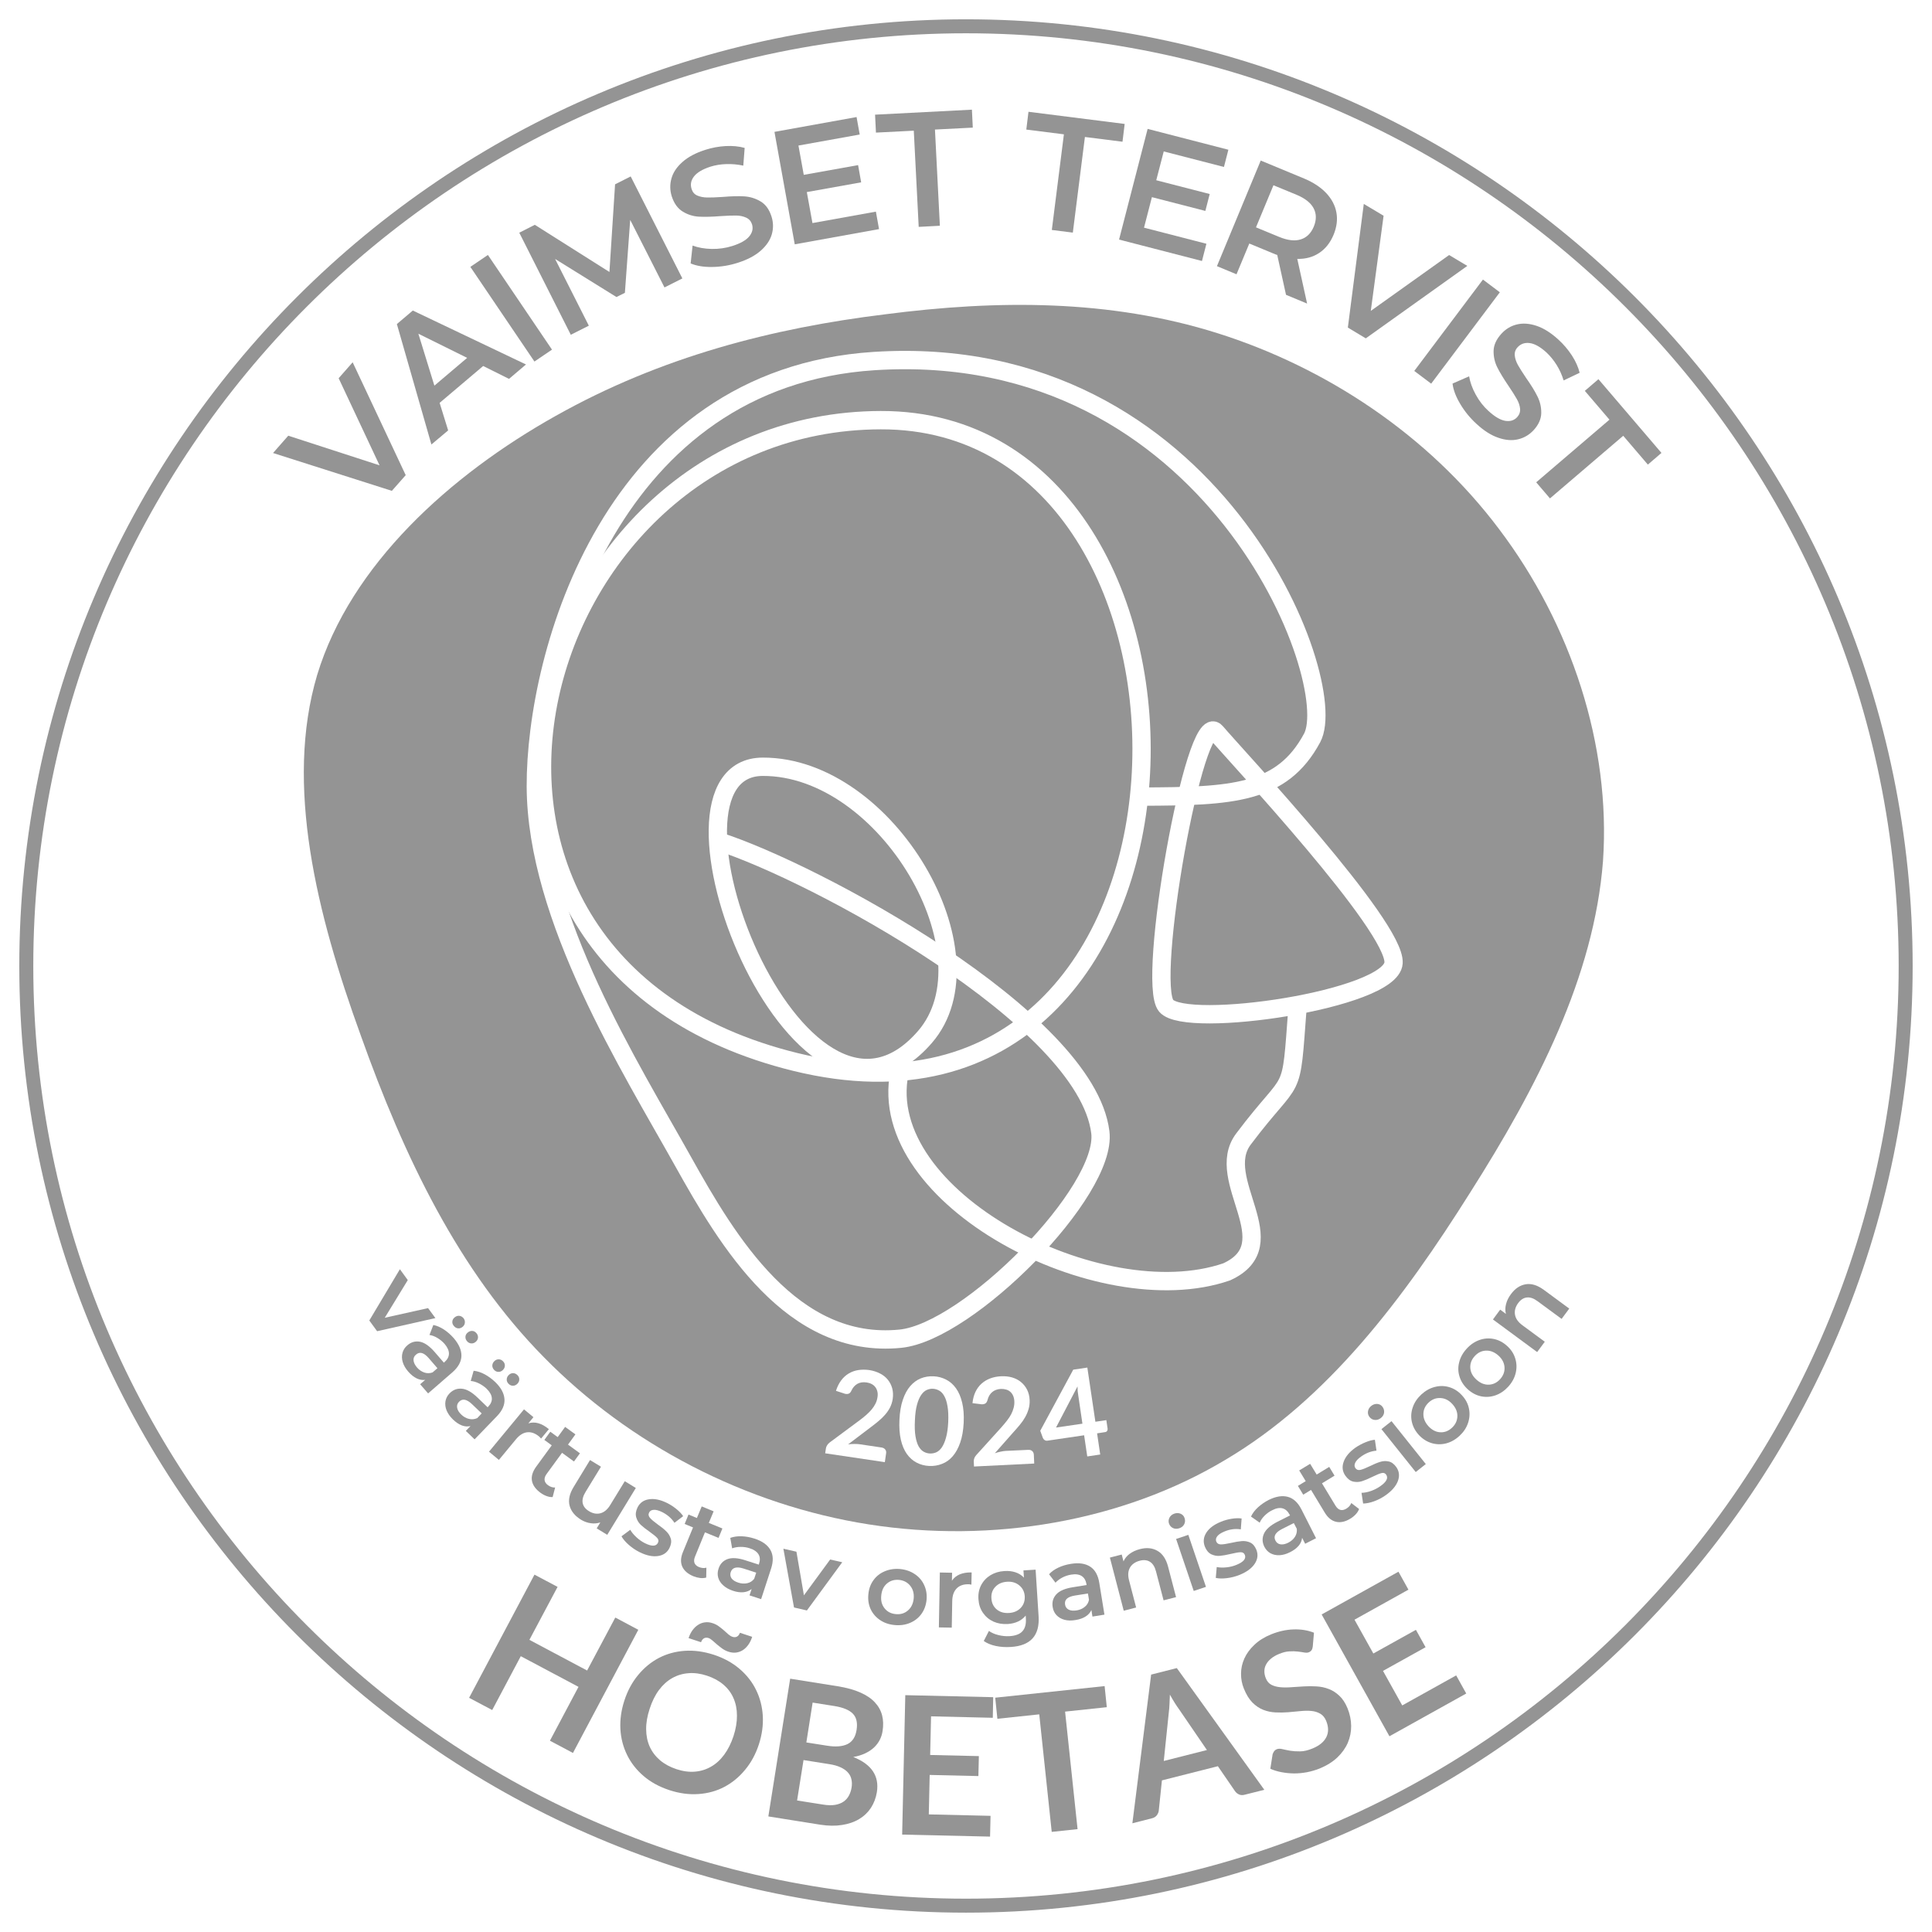 <svg xmlns="http://www.w3.org/2000/svg" xmlns:xlink="http://www.w3.org/1999/xlink" width="500" zoomAndPan="magnify" viewBox="0 0 375 375" height="500" preserveAspectRatio="xMidYMid meet"><defs><g></g><clipPath id="5a62383635"><path d="M 6.145 4.977 L 368.855 4.977 L 368.855 370.523 L 6.145 370.523 Z M 6.145 4.977 " clip-rule="nonzero"></path></clipPath><clipPath id="2fc69a084a"><path d="M 187.5 4.977 C 87.34 4.977 6.145 86.695 6.145 187.5 C 6.145 288.305 87.34 370.023 187.5 370.023 C 287.66 370.023 368.855 288.305 368.855 187.5 C 368.855 86.695 287.66 4.977 187.5 4.977 Z M 187.5 4.977 " clip-rule="nonzero"></path></clipPath><clipPath id="a9eb7b7ca6"><path d="M 3.746 3.746 L 371.246 3.746 L 371.246 371.246 L 3.746 371.246 Z M 3.746 3.746 " clip-rule="nonzero"></path></clipPath><clipPath id="360592951e"><path d="M 58 59 L 312 59 L 312 298 L 58 298 Z M 58 59 " clip-rule="nonzero"></path></clipPath><clipPath id="61cd74e83f"><path d="M 105.555 328.574 L 37.52 95.293 L 278 25.156 L 346.035 258.438 Z M 105.555 328.574 " clip-rule="nonzero"></path></clipPath><clipPath id="f06d6d2ff8"><path d="M 105.555 328.574 L 37.52 95.293 L 278 25.156 L 346.035 258.438 Z M 105.555 328.574 " clip-rule="nonzero"></path></clipPath><clipPath id="24712e69ae"><path d="M 102.227 68.09 L 272 68.09 L 272 259 L 102.227 259 Z M 102.227 68.09 " clip-rule="nonzero"></path></clipPath><clipPath id="63b397390a"><path d="M 175 91 L 272.477 91 L 272.477 248 L 175 248 Z M 175 91 " clip-rule="nonzero"></path></clipPath><clipPath id="0991fc1cca"><path d="M 102.227 98 L 235 98 L 235 258 L 102.227 258 Z M 102.227 98 " clip-rule="nonzero"></path></clipPath><clipPath id="959c8ed751"><path d="M 124 145 L 272.477 145 L 272.477 262.34 L 124 262.34 Z M 124 145 " clip-rule="nonzero"></path></clipPath><clipPath id="e8d2708eb6"><path d="M 102.227 68.09 L 272.477 68.09 L 272.477 262.34 L 102.227 262.34 Z M 102.227 68.09 " clip-rule="nonzero"></path></clipPath></defs><rect x="-37.5" width="450" fill="#ffffff" y="-37.5" height="450" fill-opacity="1"></rect><rect x="-37.5" width="450" fill="#ffffff" y="-37.5" height="450" fill-opacity="1"></rect><g clip-path="url(#5a62383635)"><g clip-path="url(#2fc69a084a)"><path fill="#ffffff" d="M 6.145 4.977 L 368.855 4.977 L 368.855 370.523 L 6.145 370.523 Z M 6.145 4.977 " fill-opacity="1" fill-rule="nonzero"></path></g></g><g clip-path="url(#a9eb7b7ca6)"><path fill="#949494" d="M 187.496 371.246 C 86.207 371.246 3.746 288.785 3.746 187.496 C 3.746 86.207 86.207 3.746 187.496 3.746 C 288.785 3.746 371.246 86.207 371.246 187.496 C 371.246 288.785 288.785 371.246 187.496 371.246 Z M 187.496 6.461 C 87.656 6.461 6.461 87.656 6.461 187.496 C 6.461 287.336 87.656 368.531 187.496 368.531 C 287.336 368.531 368.531 287.336 368.531 187.496 C 368.531 87.656 287.336 6.461 187.496 6.461 Z M 187.496 6.461 " fill-opacity="1" fill-rule="nonzero"></path></g><g clip-path="url(#360592951e)"><g clip-path="url(#61cd74e83f)"><g clip-path="url(#f06d6d2ff8)"><path fill="#949494" d="M 61.566 130.992 C 68.055 109.637 87.34 92.215 107.887 80.707 C 128.289 69.238 149.961 63.688 171.707 61.02 C 193.555 58.176 215.438 58.074 236.367 64.688 C 257.293 71.301 277.188 84.348 290.969 102.699 C 304.93 121.152 312.695 144.629 311.141 167.145 C 309.406 189.562 298.352 211.023 285.328 231.52 C 272.449 251.98 257.785 271.578 237.785 283.387 C 217.828 295.336 192.574 299.637 168.648 295.887 C 144.727 292.141 122.133 280.344 105.551 263.418 C 89.012 246.641 78.445 224.59 70.031 200.996 C 61.477 177.445 55.215 152.301 61.566 130.992 Z M 61.566 130.992 " fill-opacity="1" fill-rule="nonzero"></path></g></g></g><g clip-path="url(#24712e69ae)"><path stroke-linecap="butt" transform="matrix(0.355, 0, 0, 0.356, 102.225, 68.105)" fill="none" stroke-linejoin="miter" d="M 193.511 37.775 C 394.358 37.161 387.027 446.451 147.044 387.73 C -80.147 332.123 -1.94 38.389 193.511 37.775 Z M 193.511 37.775 " stroke="#ffffff" stroke-width="10" stroke-opacity="1" stroke-miterlimit="10"></path></g><g clip-path="url(#63b397390a)"><path stroke-linecap="butt" transform="matrix(0.355, 0, 0, 0.356, 102.225, 68.105)" fill="none" stroke-linejoin="miter" d="M 376.806 207.809 C 388.258 221.259 475.224 313.73 473.982 333.701 C 472.74 353.684 360.684 370.017 349.649 357.071 C 338.648 344.137 365.355 194.337 376.806 207.809 Z M 376.806 207.809 " stroke="#ffffff" stroke-width="10" stroke-opacity="1" stroke-miterlimit="10"></path></g><g clip-path="url(#0991fc1cca)"><path stroke-linecap="butt" transform="matrix(0.355, 0, 0, 0.356, 102.225, 68.105)" fill="none" stroke-linejoin="miter" d="M 217.689 374.16 C 148.505 453.455 61.133 226.959 129.086 226.75 C 197.049 226.531 256.848 329.262 217.689 374.16 Z M 217.689 374.16 " stroke="#ffffff" stroke-width="10" stroke-opacity="1" stroke-miterlimit="10"></path></g><g clip-path="url(#959c8ed751)"><path stroke-linecap="butt" transform="matrix(0.355, 0, 0, 0.356, 102.225, 68.105)" fill="none" stroke-linejoin="miter" d="M 421.526 357.301 C 417.547 409.895 420.372 392.027 391.918 429.724 C 375.136 451.954 416.327 486.921 382.708 502.146 C 313.601 525.867 189.884 461.863 203.83 393.485 " stroke="#ffffff" stroke-width="10" stroke-opacity="1" stroke-miterlimit="10"></path></g><g clip-path="url(#e8d2708eb6)"><path stroke-linecap="butt" transform="matrix(0.355, 0, 0, 0.356, 102.225, 68.105)" fill="none" stroke-linejoin="miter" d="M 336.208 243.017 C 385.719 242.864 412.931 241.702 429.461 211.032 C 445.979 180.351 375.575 -6.334 190.005 5.548 C 46.351 14.745 4.786 165.443 5.005 237.416 C 5.214 309.389 57.033 390.997 85.586 442.055 C 109.974 485.649 145.098 544.457 204.292 538.593 C 241.45 534.921 317.701 458.224 313.656 425.997 C 305.897 363.966 157.353 284.101 104.522 267.319 " stroke="#ffffff" stroke-width="10" stroke-opacity="1" stroke-miterlimit="10"></path></g><g fill="#ffffff" fill-opacity="1"><g transform="translate(159.199, 281.944)"><g><path d="M 9.531 -16.016 C 10.312 -15.891 11.008 -15.664 11.625 -15.344 C 12.238 -15.031 12.742 -14.625 13.141 -14.125 C 13.535 -13.633 13.816 -13.078 13.984 -12.453 C 14.148 -11.828 14.18 -11.148 14.078 -10.422 C 13.984 -9.805 13.805 -9.242 13.547 -8.734 C 13.285 -8.234 12.961 -7.766 12.578 -7.328 C 12.203 -6.898 11.773 -6.488 11.297 -6.094 C 10.828 -5.695 10.332 -5.305 9.812 -4.922 L 5.422 -1.594 C 5.816 -1.645 6.195 -1.672 6.562 -1.672 C 6.926 -1.68 7.27 -1.664 7.594 -1.625 L 11.922 -0.984 C 12.234 -0.93 12.469 -0.801 12.625 -0.594 C 12.781 -0.395 12.836 -0.156 12.797 0.125 L 12.547 1.859 L 0.969 0.141 L 1.109 -0.812 C 1.141 -1.008 1.211 -1.203 1.328 -1.391 C 1.441 -1.586 1.602 -1.77 1.812 -1.938 L 7.688 -6.297 C 8.176 -6.66 8.617 -7.02 9.016 -7.375 C 9.41 -7.727 9.75 -8.078 10.031 -8.422 C 10.32 -8.773 10.562 -9.145 10.75 -9.531 C 10.938 -9.914 11.062 -10.332 11.125 -10.781 C 11.188 -11.176 11.176 -11.535 11.094 -11.859 C 11.02 -12.18 10.891 -12.461 10.703 -12.703 C 10.516 -12.953 10.281 -13.148 10 -13.297 C 9.719 -13.453 9.391 -13.555 9.016 -13.609 C 8.316 -13.711 7.719 -13.625 7.219 -13.344 C 6.727 -13.062 6.348 -12.633 6.078 -12.062 C 5.953 -11.77 5.797 -11.57 5.609 -11.469 C 5.422 -11.375 5.191 -11.348 4.922 -11.391 C 4.805 -11.41 4.68 -11.445 4.547 -11.5 L 3.062 -11.984 C 3.312 -12.766 3.645 -13.438 4.062 -14 C 4.477 -14.562 4.969 -15.008 5.531 -15.344 C 6.102 -15.688 6.727 -15.91 7.406 -16.016 C 8.082 -16.117 8.789 -16.117 9.531 -16.016 Z M 9.531 -16.016 "></path></g></g></g><g fill="#ffffff" fill-opacity="1"><g transform="translate(173.567, 284.027)"><g><path d="M 13.484 -7.875 C 13.41 -6.395 13.188 -5.113 12.812 -4.031 C 12.438 -2.945 11.953 -2.062 11.359 -1.375 C 10.766 -0.688 10.07 -0.191 9.281 0.109 C 8.5 0.422 7.664 0.555 6.781 0.516 C 5.906 0.473 5.098 0.258 4.359 -0.125 C 3.617 -0.508 2.984 -1.07 2.453 -1.812 C 1.93 -2.551 1.539 -3.477 1.281 -4.594 C 1.031 -5.707 0.941 -7.004 1.016 -8.484 C 1.086 -9.973 1.305 -11.254 1.672 -12.328 C 2.035 -13.41 2.516 -14.297 3.109 -14.984 C 3.703 -15.672 4.383 -16.172 5.156 -16.484 C 5.938 -16.797 6.766 -16.93 7.641 -16.891 C 8.523 -16.848 9.344 -16.629 10.094 -16.234 C 10.844 -15.848 11.477 -15.285 12 -14.547 C 12.531 -13.805 12.926 -12.879 13.188 -11.766 C 13.457 -10.66 13.555 -9.363 13.484 -7.875 Z M 10.484 -8.016 C 10.535 -9.242 10.488 -10.266 10.344 -11.078 C 10.207 -11.898 10 -12.555 9.719 -13.047 C 9.445 -13.547 9.117 -13.898 8.734 -14.109 C 8.348 -14.328 7.941 -14.445 7.516 -14.469 C 7.109 -14.488 6.707 -14.41 6.312 -14.234 C 5.914 -14.055 5.555 -13.734 5.234 -13.266 C 4.91 -12.805 4.641 -12.176 4.422 -11.375 C 4.203 -10.582 4.066 -9.57 4.016 -8.344 C 3.953 -7.102 3.988 -6.078 4.125 -5.266 C 4.258 -4.453 4.461 -3.797 4.734 -3.297 C 5.016 -2.805 5.344 -2.457 5.719 -2.25 C 6.102 -2.039 6.5 -1.926 6.906 -1.906 C 7.332 -1.883 7.742 -1.957 8.141 -2.125 C 8.547 -2.301 8.91 -2.617 9.234 -3.078 C 9.555 -3.547 9.828 -4.176 10.047 -4.969 C 10.273 -5.758 10.422 -6.773 10.484 -8.016 Z M 10.484 -8.016 "></path></g></g></g><g fill="#ffffff" fill-opacity="1"><g transform="translate(188.07, 284.697)"><g><path d="M 6.234 -17.562 C 7.023 -17.602 7.75 -17.523 8.406 -17.328 C 9.07 -17.129 9.645 -16.828 10.125 -16.422 C 10.613 -16.016 11.004 -15.52 11.297 -14.938 C 11.586 -14.352 11.75 -13.695 11.781 -12.969 C 11.812 -12.344 11.742 -11.754 11.578 -11.203 C 11.422 -10.66 11.203 -10.141 10.922 -9.641 C 10.641 -9.141 10.301 -8.648 9.906 -8.172 C 9.508 -7.691 9.094 -7.211 8.656 -6.734 L 5.031 -2.625 C 5.395 -2.75 5.754 -2.848 6.109 -2.922 C 6.461 -3.004 6.801 -3.055 7.125 -3.078 L 11.5 -3.281 C 11.812 -3.301 12.066 -3.227 12.266 -3.062 C 12.461 -2.895 12.57 -2.664 12.594 -2.375 L 12.672 -0.625 L 0.984 -0.047 L 0.938 -1.016 C 0.926 -1.211 0.957 -1.414 1.031 -1.625 C 1.102 -1.844 1.227 -2.051 1.406 -2.25 L 6.312 -7.672 C 6.719 -8.129 7.082 -8.566 7.406 -8.984 C 7.727 -9.398 7.992 -9.805 8.203 -10.203 C 8.41 -10.609 8.566 -11.016 8.672 -11.422 C 8.785 -11.836 8.832 -12.27 8.812 -12.719 C 8.789 -13.125 8.711 -13.477 8.578 -13.781 C 8.441 -14.094 8.258 -14.348 8.031 -14.547 C 7.801 -14.754 7.531 -14.898 7.219 -14.984 C 6.914 -15.078 6.578 -15.117 6.203 -15.109 C 5.504 -15.066 4.938 -14.859 4.5 -14.484 C 4.07 -14.109 3.781 -13.617 3.625 -13.016 C 3.551 -12.711 3.43 -12.488 3.266 -12.344 C 3.098 -12.207 2.879 -12.133 2.609 -12.125 C 2.492 -12.113 2.363 -12.125 2.219 -12.156 L 0.688 -12.344 C 0.77 -13.164 0.961 -13.895 1.266 -14.531 C 1.566 -15.164 1.961 -15.703 2.453 -16.141 C 2.941 -16.578 3.508 -16.914 4.156 -17.156 C 4.801 -17.395 5.492 -17.531 6.234 -17.562 Z M 6.234 -17.562 "></path></g></g></g><g fill="#ffffff" fill-opacity="1"><g transform="translate(202.568, 283.945)"><g><path d="M 10.047 -7.984 L 12.172 -8.297 L 12.422 -6.625 C 12.441 -6.469 12.406 -6.32 12.312 -6.188 C 12.227 -6.062 12.094 -5.988 11.906 -5.969 L 10.375 -5.734 L 10.984 -1.625 L 8.469 -1.25 L 7.859 -5.359 L 0.75 -4.312 C 0.551 -4.281 0.367 -4.316 0.203 -4.422 C 0.047 -4.523 -0.066 -4.66 -0.141 -4.828 L -0.656 -6.234 L 5.75 -18.094 L 8.484 -18.5 Z M 6.719 -13.125 C 6.676 -13.363 6.641 -13.629 6.609 -13.922 C 6.586 -14.223 6.578 -14.531 6.578 -14.844 L 2.406 -6.859 L 7.531 -7.609 Z M 6.719 -13.125 "></path></g></g></g><g fill="#949494" fill-opacity="1"><g transform="translate(69.779, 102.445)"><g><path d="M -1.328 -32.125 L 8.969 -10.219 L 6.281 -7.172 L -16.781 -14.516 L -13.828 -17.875 L 3.891 -12.125 L -4.047 -29.031 Z M -1.328 -32.125 "></path></g></g></g><g fill="#949494" fill-opacity="1"><g transform="translate(83.861, 86.181)"><g><path d="M 9.922 -15.141 L 1.469 -7.984 L 3.125 -2.641 L -0.125 0.094 L -6.828 -23.281 L -3.734 -25.906 L 18.234 -15.438 L 14.938 -12.641 Z M 6.812 -16.719 L -2.656 -21.406 L 0.453 -11.328 Z M 6.812 -16.719 "></path></g></g></g><g fill="#949494" fill-opacity="1"><g transform="translate(101.265, 71.847)"><g><path d="M -9.969 -20.047 L -6.562 -22.359 L 5.875 -3.984 L 2.469 -1.672 Z M -9.969 -20.047 "></path></g></g></g><g fill="#949494" fill-opacity="1"><g transform="translate(108.119, 66.323)"><g><path d="M 20.859 -10.531 L 14.203 -23.641 L 13.172 -9.484 L 11.531 -8.672 L -0.375 -16.062 L 6.172 -3.109 L 2.672 -1.344 L -7.328 -21.156 L -4.312 -22.688 L 10.172 -13.531 L 11.266 -30.547 L 14.297 -32.078 L 24.328 -12.281 Z M 20.859 -10.531 "></path></g></g></g><g fill="#949494" fill-opacity="1"><g transform="translate(133.711, 53.71)"><g><path d="M 9.484 -2.703 C 7.848 -2.18 6.195 -1.91 4.531 -1.891 C 2.863 -1.867 1.469 -2.098 0.344 -2.578 L 0.719 -6.047 C 1.801 -5.641 3.039 -5.422 4.438 -5.391 C 5.844 -5.367 7.18 -5.562 8.453 -5.969 C 10.023 -6.469 11.113 -7.086 11.719 -7.828 C 12.332 -8.578 12.508 -9.363 12.25 -10.188 C 12.051 -10.789 11.672 -11.219 11.109 -11.469 C 10.555 -11.727 9.91 -11.863 9.172 -11.875 C 8.441 -11.883 7.457 -11.848 6.219 -11.766 C 4.488 -11.629 3.062 -11.594 1.938 -11.656 C 0.82 -11.719 -0.219 -12.047 -1.188 -12.641 C -2.164 -13.234 -2.879 -14.223 -3.328 -15.609 C -3.691 -16.773 -3.707 -17.938 -3.375 -19.094 C -3.051 -20.25 -2.336 -21.312 -1.234 -22.281 C -0.129 -23.258 1.344 -24.039 3.188 -24.625 C 4.477 -25.039 5.797 -25.285 7.141 -25.359 C 8.492 -25.43 9.723 -25.312 10.828 -25 L 10.562 -21.562 C 9.445 -21.801 8.344 -21.898 7.25 -21.859 C 6.164 -21.828 5.145 -21.66 4.188 -21.359 C 2.645 -20.859 1.578 -20.223 0.984 -19.453 C 0.398 -18.691 0.25 -17.879 0.531 -17.016 C 0.719 -16.41 1.086 -15.988 1.641 -15.75 C 2.203 -15.508 2.848 -15.383 3.578 -15.375 C 4.305 -15.363 5.297 -15.398 6.547 -15.484 C 8.223 -15.629 9.629 -15.664 10.766 -15.594 C 11.898 -15.52 12.953 -15.191 13.922 -14.609 C 14.891 -14.035 15.594 -13.066 16.031 -11.703 C 16.406 -10.535 16.426 -9.375 16.094 -8.219 C 15.758 -7.07 15.035 -6.008 13.922 -5.031 C 12.805 -4.062 11.328 -3.285 9.484 -2.703 Z M 9.484 -2.703 "></path></g></g></g><g fill="#949494" fill-opacity="1"><g transform="translate(151.322, 47.954)"><g><path d="M 18.688 -6.875 L 19.297 -3.484 L 2.938 -0.531 L -1 -22.359 L 14.938 -25.234 L 15.547 -21.844 L 3.656 -19.703 L 4.688 -14.016 L 15.234 -15.906 L 15.828 -12.562 L 5.281 -10.672 L 6.375 -4.656 Z M 18.688 -6.875 "></path></g></g></g><g fill="#949494" fill-opacity="1"><g transform="translate(170.85, 44.412)"><g><path d="M 6.516 -19.047 L -0.828 -18.672 L -1 -22.156 L 17.797 -23.125 L 17.969 -19.641 L 10.625 -19.266 L 11.578 -0.594 L 7.469 -0.375 Z M 6.516 -19.047 "></path></g></g></g><g fill="#949494" fill-opacity="1"><g transform="translate(188.937, 43.676)"><g></g></g></g><g fill="#949494" fill-opacity="1"><g transform="translate(196.736, 43.697)"><g><path d="M 9.766 -17.625 L 2.469 -18.547 L 2.891 -22 L 21.562 -19.641 L 21.141 -16.188 L 13.844 -17.109 L 11.5 1.453 L 7.422 0.938 Z M 9.766 -17.625 "></path></g></g></g><g fill="#949494" fill-opacity="1"><g transform="translate(214.318, 45.752)"><g><path d="M 19.844 1.562 L 18.984 4.906 L 2.891 0.75 L 8.438 -20.734 L 24.109 -16.688 L 23.25 -13.344 L 11.562 -16.359 L 10.109 -10.766 L 20.484 -8.094 L 19.641 -4.812 L 9.266 -7.484 L 7.734 -1.562 Z M 19.844 1.562 "></path></g></g></g><g fill="#949494" fill-opacity="1"><g transform="translate(233.458, 50.519)"><g><path d="M 16.156 6.703 L 14.453 -1.031 C 14.273 -1.082 14.016 -1.18 13.672 -1.328 L 9.031 -3.25 L 6.547 2.719 L 2.75 1.141 L 11.25 -19.359 L 19.688 -15.859 C 21.457 -15.117 22.879 -14.18 23.953 -13.047 C 25.023 -11.91 25.688 -10.648 25.938 -9.266 C 26.188 -7.891 26.004 -6.453 25.391 -4.953 C 24.742 -3.398 23.812 -2.223 22.594 -1.422 C 21.383 -0.617 19.969 -0.234 18.344 -0.266 L 20.25 8.406 Z M 21.547 -6.531 C 22.086 -7.844 22.078 -9.031 21.516 -10.094 C 20.953 -11.156 19.844 -12.031 18.188 -12.719 L 13.719 -14.562 L 10.328 -6.391 L 14.797 -4.547 C 16.453 -3.859 17.852 -3.691 19 -4.047 C 20.156 -4.398 21.004 -5.227 21.547 -6.531 Z M 21.547 -6.531 "></path></g></g></g><g fill="#949494" fill-opacity="1"><g transform="translate(253.445, 58.689)"><g><path d="M 31.359 -7.078 L 11.656 6.984 L 8.172 4.891 L 11.266 -19.109 L 15.109 -16.812 L 12.625 1.656 L 27.828 -9.188 Z M 31.359 -7.078 "></path></g></g></g><g fill="#949494" fill-opacity="1"><g transform="translate(272.118, 70.201)"><g><path d="M 15.719 -15.938 L 19 -13.469 L 5.672 4.266 L 2.391 1.797 Z M 15.719 -15.938 "></path></g></g></g><g fill="#949494" fill-opacity="1"><g transform="translate(279.547, 75.434)"><g><path d="M 7.078 6.875 C 5.805 5.719 4.742 4.422 3.891 2.984 C 3.035 1.555 2.535 0.234 2.391 -0.984 L 5.609 -2.391 C 5.797 -1.242 6.223 -0.062 6.891 1.156 C 7.555 2.383 8.383 3.445 9.375 4.344 C 10.594 5.457 11.676 6.094 12.625 6.25 C 13.582 6.406 14.352 6.164 14.938 5.531 C 15.363 5.062 15.551 4.52 15.5 3.906 C 15.445 3.301 15.238 2.676 14.875 2.031 C 14.52 1.395 13.992 0.562 13.297 -0.469 C 12.316 -1.906 11.578 -3.125 11.078 -4.125 C 10.578 -5.133 10.336 -6.207 10.359 -7.344 C 10.391 -8.477 10.895 -9.582 11.875 -10.656 C 12.707 -11.57 13.703 -12.172 14.859 -12.453 C 16.023 -12.742 17.305 -12.656 18.703 -12.188 C 20.098 -11.719 21.508 -10.828 22.938 -9.516 C 23.938 -8.609 24.805 -7.586 25.547 -6.453 C 26.285 -5.316 26.789 -4.191 27.062 -3.078 L 23.953 -1.594 C 23.617 -2.688 23.16 -3.695 22.578 -4.625 C 21.992 -5.551 21.336 -6.352 20.609 -7.031 C 19.398 -8.125 18.316 -8.727 17.359 -8.844 C 16.41 -8.969 15.629 -8.695 15.016 -8.031 C 14.586 -7.562 14.406 -7.023 14.469 -6.422 C 14.531 -5.828 14.738 -5.207 15.094 -4.562 C 15.457 -3.926 15.988 -3.086 16.688 -2.047 C 17.656 -0.672 18.391 0.523 18.891 1.547 C 19.391 2.566 19.629 3.641 19.609 4.766 C 19.586 5.898 19.098 6.992 18.141 8.047 C 17.305 8.953 16.305 9.547 15.141 9.828 C 13.984 10.117 12.707 10.023 11.312 9.547 C 9.914 9.078 8.504 8.188 7.078 6.875 Z M 7.078 6.875 "></path></g></g></g><g fill="#949494" fill-opacity="1"><g transform="translate(293.317, 87.928)"><g><path d="M 19.078 -6.469 L 14.297 -12.062 L 16.938 -14.328 L 29.172 -0.016 L 26.531 2.25 L 21.75 -3.344 L 7.531 8.812 L 4.859 5.688 Z M 19.078 -6.469 "></path></g></g></g><g fill="#949494" fill-opacity="1"><g transform="translate(88.631, 328.262)"><g><path d="M 22.578 11.984 L 18.109 9.609 L 23.656 -0.844 L 12.453 -6.797 L 6.906 3.656 L 2.422 1.281 L 15.109 -22.625 L 19.594 -20.25 L 14.125 -9.969 L 25.328 -4.016 L 30.797 -14.297 L 35.266 -11.922 Z M 22.578 11.984 "></path></g></g></g><g fill="#949494" fill-opacity="1"><g transform="translate(115.793, 342.518)"><g><path d="M 31.5 -3.922 C 30.883 -2.035 29.992 -0.395 28.828 1 C 27.672 2.406 26.332 3.508 24.812 4.312 C 23.289 5.113 21.617 5.578 19.797 5.703 C 17.973 5.836 16.094 5.586 14.156 4.953 C 12.207 4.316 10.535 3.406 9.141 2.219 C 7.754 1.031 6.68 -0.336 5.922 -1.891 C 5.16 -3.441 4.727 -5.117 4.625 -6.922 C 4.531 -8.734 4.789 -10.582 5.406 -12.469 C 6.02 -14.352 6.906 -15.992 8.062 -17.391 C 9.219 -18.797 10.555 -19.898 12.078 -20.703 C 13.609 -21.504 15.285 -21.969 17.109 -22.094 C 18.93 -22.219 20.816 -21.961 22.766 -21.328 C 24.703 -20.691 26.363 -19.781 27.75 -18.594 C 29.145 -17.406 30.219 -16.035 30.969 -14.484 C 31.727 -12.941 32.16 -11.266 32.266 -9.453 C 32.367 -7.648 32.113 -5.805 31.5 -3.922 Z M 26.578 -5.531 C 27.035 -6.945 27.258 -8.273 27.25 -9.516 C 27.25 -10.766 27.023 -11.895 26.578 -12.906 C 26.141 -13.914 25.488 -14.789 24.625 -15.531 C 23.758 -16.27 22.695 -16.848 21.438 -17.266 C 20.188 -17.68 18.988 -17.844 17.844 -17.75 C 16.695 -17.664 15.641 -17.348 14.672 -16.797 C 13.711 -16.254 12.859 -15.484 12.109 -14.484 C 11.367 -13.484 10.77 -12.273 10.312 -10.859 C 9.844 -9.453 9.613 -8.125 9.625 -6.875 C 9.633 -5.633 9.863 -4.508 10.312 -3.5 C 10.77 -2.488 11.438 -1.609 12.312 -0.859 C 13.188 -0.117 14.25 0.457 15.5 0.875 C 16.758 1.289 17.957 1.453 19.094 1.359 C 20.227 1.266 21.27 0.941 22.219 0.391 C 23.176 -0.148 24.023 -0.922 24.766 -1.922 C 25.504 -2.922 26.109 -4.125 26.578 -5.531 Z M 26.391 -24.812 C 26.703 -24.707 26.984 -24.719 27.234 -24.844 C 27.492 -24.969 27.691 -25.219 27.828 -25.594 L 30.203 -24.812 C 30.016 -24.219 29.766 -23.703 29.453 -23.266 C 29.141 -22.828 28.781 -22.477 28.375 -22.219 C 27.977 -21.969 27.539 -21.812 27.062 -21.75 C 26.594 -21.695 26.086 -21.758 25.547 -21.938 C 25.129 -22.082 24.738 -22.285 24.375 -22.547 C 24.02 -22.805 23.688 -23.066 23.375 -23.328 C 23.062 -23.598 22.77 -23.852 22.5 -24.094 C 22.227 -24.332 21.973 -24.492 21.734 -24.578 C 21.398 -24.68 21.109 -24.664 20.859 -24.531 C 20.609 -24.395 20.414 -24.141 20.281 -23.766 L 17.859 -24.562 C 18.047 -25.133 18.297 -25.641 18.609 -26.078 C 18.93 -26.523 19.301 -26.879 19.719 -27.141 C 20.133 -27.41 20.582 -27.57 21.062 -27.625 C 21.539 -27.688 22.035 -27.629 22.547 -27.453 C 22.984 -27.316 23.379 -27.113 23.734 -26.844 C 24.098 -26.582 24.43 -26.316 24.734 -26.047 C 25.047 -25.773 25.332 -25.52 25.594 -25.281 C 25.863 -25.051 26.129 -24.895 26.391 -24.812 Z M 26.391 -24.812 "></path></g></g></g><g fill="#949494" fill-opacity="1"><g transform="translate(146.433, 352.144)"><g><path d="M 2.703 0.422 L 6.938 -26.312 L 16.156 -24.844 C 17.906 -24.562 19.375 -24.156 20.562 -23.625 C 21.75 -23.102 22.688 -22.469 23.375 -21.719 C 24.07 -20.977 24.539 -20.141 24.781 -19.203 C 25.02 -18.273 25.051 -17.258 24.875 -16.156 C 24.781 -15.531 24.594 -14.945 24.312 -14.406 C 24.031 -13.863 23.656 -13.375 23.188 -12.938 C 22.727 -12.508 22.16 -12.133 21.484 -11.812 C 20.816 -11.5 20.051 -11.266 19.188 -11.109 C 22.738 -9.703 24.266 -7.426 23.766 -4.281 C 23.578 -3.145 23.191 -2.129 22.609 -1.234 C 22.023 -0.348 21.266 0.375 20.328 0.938 C 19.398 1.5 18.301 1.879 17.031 2.078 C 15.758 2.285 14.348 2.27 12.797 2.031 Z M 9.531 -10.516 L 8.281 -2.672 L 13.328 -1.875 C 14.254 -1.727 15.047 -1.711 15.703 -1.828 C 16.359 -1.953 16.898 -2.164 17.328 -2.469 C 17.766 -2.781 18.102 -3.164 18.344 -3.625 C 18.594 -4.094 18.766 -4.609 18.859 -5.172 C 18.953 -5.754 18.941 -6.289 18.828 -6.781 C 18.723 -7.27 18.5 -7.707 18.156 -8.094 C 17.812 -8.488 17.344 -8.82 16.75 -9.094 C 16.164 -9.375 15.438 -9.582 14.562 -9.719 Z M 10.078 -13.938 L 14.062 -13.312 C 15.75 -13.039 17.078 -13.141 18.047 -13.609 C 19.023 -14.086 19.617 -15.004 19.828 -16.359 C 20.047 -17.742 19.805 -18.797 19.109 -19.516 C 18.41 -20.234 17.223 -20.727 15.547 -21 L 11.297 -21.672 Z M 10.078 -13.938 "></path></g></g></g><g fill="#949494" fill-opacity="1"><g transform="translate(172.373, 356.031)"><g><path d="M 20.406 -26.609 L 20.328 -22.609 L 8.344 -22.891 L 8.172 -15.391 L 17.625 -15.172 L 17.531 -11.297 L 8.078 -11.516 L 7.906 -3.859 L 19.891 -3.578 L 19.797 0.453 L 2.734 0.062 L 3.344 -27 Z M 20.406 -26.609 "></path></g></g></g><g fill="#949494" fill-opacity="1"><g transform="translate(195.561, 356.473)"><g><path d="M 18.844 -29.203 L 19.266 -25.109 L 11.172 -24.25 L 13.594 -1.438 L 8.578 -0.906 L 6.156 -23.719 L -1.969 -22.859 L -2.391 -26.953 Z M 18.844 -29.203 "></path></g></g></g><g fill="#949494" fill-opacity="1"><g transform="translate(219.685, 353.929)"><g><path d="M 25.719 -6.531 L 21.922 -5.578 C 21.504 -5.461 21.133 -5.477 20.812 -5.625 C 20.488 -5.77 20.227 -5.984 20.031 -6.266 L 16.703 -11.109 L 5.844 -8.359 L 5.234 -2.516 C 5.211 -2.211 5.086 -1.906 4.859 -1.594 C 4.629 -1.289 4.312 -1.094 3.906 -1 L 0.109 -0.031 L 3.75 -28.891 L 8.734 -30.156 Z M 6.203 -12.125 L 14.578 -14.25 L 9.172 -22.156 C 8.91 -22.508 8.629 -22.926 8.328 -23.406 C 8.023 -23.895 7.711 -24.426 7.391 -25 C 7.367 -24.344 7.344 -23.723 7.312 -23.141 C 7.289 -22.566 7.25 -22.062 7.188 -21.625 Z M 6.203 -12.125 "></path></g></g></g><g fill="#949494" fill-opacity="1"><g transform="translate(247.166, 346.58)"><g><path d="M 7.641 -27 C 7.609 -26.695 7.531 -26.457 7.406 -26.281 C 7.281 -26.102 7.102 -25.969 6.875 -25.875 C 6.656 -25.781 6.363 -25.766 6 -25.828 C 5.633 -25.898 5.207 -25.961 4.719 -26.016 C 4.227 -26.078 3.68 -26.086 3.078 -26.047 C 2.484 -26.016 1.832 -25.852 1.125 -25.562 C 0.477 -25.301 -0.051 -24.992 -0.469 -24.641 C -0.883 -24.297 -1.203 -23.914 -1.422 -23.5 C -1.641 -23.094 -1.75 -22.66 -1.75 -22.203 C -1.758 -21.754 -1.664 -21.297 -1.469 -20.828 C -1.238 -20.242 -0.879 -19.82 -0.391 -19.562 C 0.098 -19.312 0.672 -19.156 1.328 -19.094 C 1.984 -19.031 2.703 -19.031 3.484 -19.094 C 4.273 -19.156 5.082 -19.207 5.906 -19.25 C 6.727 -19.301 7.551 -19.301 8.375 -19.25 C 9.207 -19.207 9.992 -19.039 10.734 -18.75 C 11.484 -18.469 12.172 -18.031 12.797 -17.438 C 13.43 -16.852 13.961 -16.039 14.391 -15 C 14.848 -13.863 15.082 -12.723 15.094 -11.578 C 15.102 -10.43 14.883 -9.336 14.438 -8.297 C 13.988 -7.266 13.312 -6.316 12.406 -5.453 C 11.5 -4.598 10.352 -3.883 8.969 -3.312 C 8.176 -3 7.359 -2.758 6.516 -2.594 C 5.68 -2.438 4.852 -2.359 4.031 -2.359 C 3.207 -2.367 2.398 -2.445 1.609 -2.594 C 0.816 -2.738 0.082 -2.961 -0.594 -3.266 L -0.156 -6.062 C -0.094 -6.27 0 -6.461 0.125 -6.641 C 0.258 -6.828 0.441 -6.969 0.672 -7.062 C 0.953 -7.176 1.305 -7.18 1.734 -7.078 C 2.172 -6.973 2.676 -6.867 3.25 -6.766 C 3.82 -6.672 4.469 -6.629 5.188 -6.641 C 5.906 -6.648 6.695 -6.832 7.562 -7.188 C 8.895 -7.727 9.797 -8.461 10.266 -9.391 C 10.734 -10.316 10.727 -11.367 10.25 -12.547 C 9.977 -13.203 9.594 -13.672 9.094 -13.953 C 8.602 -14.242 8.031 -14.422 7.375 -14.484 C 6.719 -14.547 6 -14.535 5.219 -14.453 C 4.445 -14.367 3.656 -14.297 2.844 -14.234 C 2.031 -14.172 1.211 -14.16 0.391 -14.203 C -0.43 -14.242 -1.219 -14.41 -1.969 -14.703 C -2.727 -15.004 -3.43 -15.477 -4.078 -16.125 C -4.723 -16.781 -5.273 -17.68 -5.734 -18.828 C -6.109 -19.742 -6.289 -20.707 -6.281 -21.719 C -6.281 -22.727 -6.066 -23.707 -5.641 -24.656 C -5.211 -25.613 -4.566 -26.5 -3.703 -27.312 C -2.848 -28.133 -1.77 -28.812 -0.469 -29.344 C 1.02 -29.945 2.477 -30.27 3.906 -30.312 C 5.344 -30.363 6.664 -30.148 7.875 -29.672 Z M 7.641 -27 "></path></g></g></g><g fill="#949494" fill-opacity="1"><g transform="translate(267.298, 338.334)"><g><path d="M 4.141 -33.266 L 6.078 -29.781 L -4.391 -23.953 L -0.734 -17.391 L 7.531 -21.984 L 9.406 -18.609 L 1.141 -14.016 L 4.875 -7.312 L 15.344 -13.141 L 17.297 -9.625 L 2.391 -1.328 L -10.766 -24.969 Z M 4.141 -33.266 "></path></g></g></g><g fill="#949494" fill-opacity="1"><g transform="translate(69.057, 252.684)"><g><path d="M 15.453 3.156 L 4.141 5.703 L 2.625 3.625 L 8.562 -6.328 L 10.094 -4.219 L 5.625 3.094 L 14.031 1.219 Z M 15.453 3.156 "></path></g></g></g><g fill="#949494" fill-opacity="1"><g transform="translate(76.171, 262.474)"><g><path d="M 11.891 -2.75 C 12.91 -1.562 13.41 -0.41 13.391 0.703 C 13.367 1.828 12.785 2.891 11.641 3.891 L 6.922 7.984 L 5.375 6.203 L 6.359 5.359 C 5.805 5.43 5.25 5.332 4.688 5.062 C 4.133 4.789 3.598 4.359 3.078 3.766 C 2.547 3.16 2.188 2.539 2 1.906 C 1.812 1.281 1.797 0.68 1.953 0.109 C 2.109 -0.461 2.422 -0.945 2.891 -1.344 C 3.617 -1.977 4.43 -2.211 5.328 -2.047 C 6.223 -1.879 7.176 -1.219 8.188 -0.062 L 9.984 2.016 L 10.109 1.906 C 10.672 1.414 10.957 0.875 10.969 0.281 C 10.977 -0.312 10.695 -0.945 10.125 -1.625 C 9.727 -2.07 9.27 -2.453 8.75 -2.766 C 8.238 -3.078 7.719 -3.273 7.188 -3.359 L 7.938 -5.297 C 8.625 -5.16 9.305 -4.867 9.984 -4.422 C 10.672 -3.973 11.305 -3.414 11.891 -2.75 Z M 4.781 2.969 C 5.195 3.438 5.672 3.758 6.203 3.938 C 6.734 4.113 7.266 4.102 7.797 3.906 L 8.734 3.094 L 7.047 1.141 C 6.109 0.055 5.285 -0.172 4.578 0.453 C 4.223 0.742 4.062 1.113 4.094 1.562 C 4.133 2.008 4.363 2.477 4.781 2.969 Z M 11.953 -5.078 C 11.711 -5.336 11.602 -5.625 11.625 -5.938 C 11.645 -6.258 11.785 -6.531 12.047 -6.75 C 12.328 -6.988 12.625 -7.098 12.938 -7.078 C 13.25 -7.055 13.523 -6.914 13.766 -6.656 C 13.984 -6.395 14.082 -6.102 14.062 -5.781 C 14.051 -5.457 13.906 -5.176 13.625 -4.938 C 13.363 -4.719 13.07 -4.617 12.75 -4.641 C 12.438 -4.672 12.172 -4.816 11.953 -5.078 Z M 14.484 -2.141 C 14.254 -2.41 14.148 -2.703 14.172 -3.016 C 14.191 -3.328 14.332 -3.594 14.594 -3.812 C 14.875 -4.051 15.172 -4.16 15.484 -4.141 C 15.797 -4.129 16.066 -3.988 16.297 -3.719 C 16.523 -3.457 16.629 -3.164 16.609 -2.844 C 16.586 -2.531 16.438 -2.254 16.156 -2.016 C 15.895 -1.797 15.609 -1.695 15.297 -1.719 C 14.984 -1.738 14.711 -1.879 14.484 -2.141 Z M 14.484 -2.141 "></path></g></g></g><g fill="#949494" fill-opacity="1"><g transform="translate(84.51, 272.047)"><g><path d="M 11.609 -3.797 C 12.734 -2.711 13.332 -1.609 13.406 -0.484 C 13.488 0.629 13.004 1.734 11.953 2.828 L 7.609 7.328 L 5.906 5.688 L 6.812 4.75 C 6.258 4.883 5.695 4.844 5.125 4.625 C 4.551 4.406 3.977 4.02 3.406 3.469 C 2.832 2.906 2.422 2.32 2.172 1.719 C 1.93 1.113 1.859 0.52 1.953 -0.062 C 2.055 -0.645 2.32 -1.156 2.75 -1.594 C 3.414 -2.281 4.207 -2.582 5.125 -2.5 C 6.039 -2.426 7.051 -1.859 8.156 -0.797 L 10.141 1.109 L 10.25 0.984 C 10.77 0.453 11.004 -0.109 10.953 -0.703 C 10.898 -1.297 10.555 -1.898 9.922 -2.516 C 9.492 -2.922 9.004 -3.258 8.453 -3.531 C 7.91 -3.801 7.379 -3.957 6.859 -4 L 7.422 -5.984 C 8.129 -5.91 8.844 -5.68 9.562 -5.297 C 10.281 -4.91 10.961 -4.41 11.609 -3.797 Z M 5.031 2.531 C 5.477 2.957 5.973 3.234 6.516 3.359 C 7.066 3.492 7.602 3.441 8.125 3.203 L 8.984 2.297 L 7.125 0.516 C 6.082 -0.484 5.234 -0.641 4.578 0.047 C 4.266 0.367 4.145 0.75 4.219 1.188 C 4.289 1.633 4.562 2.082 5.031 2.531 Z M 11.438 -6.109 C 11.188 -6.359 11.055 -6.641 11.047 -6.953 C 11.047 -7.273 11.164 -7.562 11.406 -7.812 C 11.656 -8.07 11.938 -8.203 12.25 -8.203 C 12.57 -8.211 12.859 -8.094 13.109 -7.844 C 13.359 -7.602 13.484 -7.328 13.484 -7.016 C 13.492 -6.703 13.375 -6.414 13.125 -6.156 C 12.883 -5.906 12.602 -5.773 12.281 -5.766 C 11.969 -5.754 11.688 -5.867 11.438 -6.109 Z M 14.234 -3.422 C 13.973 -3.672 13.844 -3.953 13.844 -4.266 C 13.844 -4.586 13.961 -4.875 14.203 -5.125 C 14.453 -5.383 14.734 -5.516 15.047 -5.516 C 15.359 -5.523 15.645 -5.406 15.906 -5.156 C 16.156 -4.914 16.281 -4.641 16.281 -4.328 C 16.289 -4.016 16.172 -3.727 15.922 -3.469 C 15.68 -3.219 15.398 -3.086 15.078 -3.078 C 14.766 -3.066 14.484 -3.18 14.234 -3.422 Z M 14.234 -3.422 "></path></g></g></g><g fill="#949494" fill-opacity="1"><g transform="translate(93.647, 280.727)"><g><path d="M 8.906 -4.453 C 10.164 -4.859 11.492 -4.484 12.891 -3.328 L 11.375 -1.5 C 11.227 -1.676 11.094 -1.816 10.969 -1.922 C 10.207 -2.547 9.438 -2.812 8.656 -2.719 C 7.883 -2.625 7.16 -2.164 6.484 -1.344 L 3.188 2.641 L 1.266 1.047 L 8.062 -7.172 L 9.891 -5.656 Z M 8.906 -4.453 "></path></g></g></g><g fill="#949494" fill-opacity="1"><g transform="translate(100.422, 286.318)"><g><path d="M 6.844 4.266 C 6.469 4.285 6.07 4.219 5.656 4.062 C 5.25 3.914 4.863 3.707 4.5 3.438 C 3.539 2.738 2.984 1.957 2.828 1.094 C 2.68 0.227 2.953 -0.676 3.641 -1.625 L 6.672 -5.781 L 5.234 -6.828 L 6.391 -8.422 L 7.828 -7.375 L 9.266 -9.359 L 11.266 -7.906 L 9.828 -5.922 L 12.141 -4.234 L 10.984 -2.641 L 8.672 -4.328 L 5.672 -0.219 C 5.367 0.195 5.238 0.594 5.281 0.969 C 5.332 1.344 5.551 1.672 5.938 1.953 C 6.395 2.285 6.859 2.438 7.328 2.406 Z M 6.844 4.266 "></path></g></g></g><g fill="#949494" fill-opacity="1"><g transform="translate(107.647, 291.674)"><g><path d="M 15.766 -2.859 L 10.219 6.234 L 8.172 4.984 L 8.875 3.828 C 8.289 4.023 7.676 4.078 7.031 3.984 C 6.383 3.898 5.766 3.68 5.172 3.328 C 3.953 2.586 3.195 1.664 2.906 0.562 C 2.625 -0.539 2.895 -1.758 3.719 -3.094 L 6.875 -8.281 L 9 -6.984 L 6 -2.078 C 5.508 -1.266 5.328 -0.547 5.453 0.078 C 5.586 0.711 5.992 1.234 6.672 1.641 C 7.43 2.109 8.176 2.242 8.906 2.047 C 9.645 1.848 10.281 1.305 10.812 0.422 L 13.625 -4.172 Z M 15.766 -2.859 "></path></g></g></g><g fill="#949494" fill-opacity="1"><g transform="translate(119.788, 298.963)"><g><path d="M 4.359 2.312 C 3.586 1.926 2.879 1.445 2.234 0.875 C 1.598 0.312 1.133 -0.234 0.844 -0.766 L 2.547 -2.031 C 2.828 -1.539 3.227 -1.055 3.75 -0.578 C 4.27 -0.098 4.82 0.285 5.406 0.578 C 6.738 1.234 7.578 1.203 7.922 0.484 C 8.086 0.148 8.035 -0.16 7.766 -0.453 C 7.492 -0.754 7.008 -1.148 6.312 -1.641 C 5.582 -2.148 5.004 -2.602 4.578 -3 C 4.16 -3.406 3.867 -3.891 3.703 -4.453 C 3.535 -5.023 3.617 -5.66 3.953 -6.359 C 4.398 -7.266 5.141 -7.797 6.172 -7.953 C 7.203 -8.117 8.363 -7.883 9.656 -7.25 C 10.312 -6.926 10.926 -6.531 11.5 -6.062 C 12.082 -5.594 12.52 -5.129 12.812 -4.672 L 11.125 -3.391 C 10.551 -4.266 9.754 -4.957 8.734 -5.469 C 8.078 -5.789 7.531 -5.938 7.094 -5.906 C 6.656 -5.875 6.359 -5.695 6.203 -5.375 C 6.023 -5.02 6.082 -4.676 6.375 -4.344 C 6.664 -4.008 7.156 -3.594 7.844 -3.094 C 8.562 -2.594 9.125 -2.141 9.531 -1.734 C 9.945 -1.336 10.238 -0.867 10.406 -0.328 C 10.57 0.211 10.488 0.82 10.156 1.5 C 9.707 2.395 8.961 2.914 7.922 3.062 C 6.879 3.219 5.691 2.969 4.359 2.312 Z M 4.359 2.312 "></path></g></g></g><g fill="#949494" fill-opacity="1"><g transform="translate(129.422, 303.676)"><g><path d="M 7.656 2.531 C 7.289 2.633 6.891 2.66 6.453 2.609 C 6.023 2.555 5.602 2.445 5.188 2.281 C 4.094 1.832 3.363 1.203 3 0.391 C 2.645 -0.422 2.691 -1.363 3.141 -2.438 L 5.094 -7.203 L 3.469 -7.875 L 4.219 -9.703 L 5.844 -9.031 L 6.781 -11.281 L 9.094 -10.328 L 8.156 -8.078 L 10.797 -7 L 10.047 -5.172 L 7.406 -6.25 L 5.484 -1.547 C 5.285 -1.066 5.25 -0.656 5.375 -0.312 C 5.508 0.031 5.797 0.297 6.234 0.484 C 6.754 0.691 7.238 0.734 7.688 0.609 Z M 7.656 2.531 "></path></g></g></g><g fill="#949494" fill-opacity="1"><g transform="translate(137.686, 307.128)"><g><path d="M 8.766 -8.484 C 10.254 -8.004 11.281 -7.273 11.844 -6.297 C 12.406 -5.328 12.453 -4.117 11.984 -2.672 L 10.047 3.266 L 7.797 2.531 L 8.203 1.297 C 7.773 1.648 7.25 1.859 6.625 1.922 C 6.008 1.984 5.328 1.891 4.578 1.641 C 3.816 1.391 3.191 1.039 2.703 0.594 C 2.211 0.156 1.883 -0.344 1.719 -0.906 C 1.562 -1.477 1.582 -2.055 1.781 -2.641 C 2.07 -3.555 2.645 -4.176 3.5 -4.5 C 4.363 -4.82 5.52 -4.75 6.969 -4.281 L 9.594 -3.438 L 9.641 -3.594 C 9.879 -4.301 9.848 -4.91 9.547 -5.422 C 9.242 -5.941 8.672 -6.336 7.828 -6.609 C 7.266 -6.797 6.676 -6.883 6.062 -6.875 C 5.457 -6.875 4.91 -6.781 4.422 -6.594 L 4.062 -8.625 C 4.727 -8.863 5.469 -8.969 6.281 -8.938 C 7.094 -8.906 7.922 -8.754 8.766 -8.484 Z M 5.625 0.062 C 6.219 0.258 6.789 0.297 7.344 0.172 C 7.895 0.055 8.348 -0.227 8.703 -0.688 L 9.094 -1.875 L 6.641 -2.672 C 5.273 -3.109 4.441 -2.875 4.141 -1.969 C 4.004 -1.531 4.062 -1.129 4.312 -0.766 C 4.57 -0.41 5.008 -0.133 5.625 0.062 Z M 5.625 0.062 "></path></g></g></g><g fill="#949494" fill-opacity="1"><g transform="translate(149.758, 311.012)"><g><path d="M 13.719 -7.781 L 6.859 1.578 L 4.359 1 L 2.297 -10.406 L 4.828 -9.828 L 6.281 -1.359 L 11.375 -8.312 Z M 13.719 -7.781 "></path></g></g></g><g fill="#949494" fill-opacity="1"><g transform="translate(161.415, 313.591)"><g></g></g></g><g fill="#949494" fill-opacity="1"><g transform="translate(167.268, 314.671)"><g><path d="M 6.391 0.75 C 5.316 0.656 4.367 0.332 3.547 -0.219 C 2.734 -0.77 2.125 -1.477 1.719 -2.344 C 1.32 -3.219 1.176 -4.176 1.281 -5.219 C 1.375 -6.27 1.703 -7.18 2.266 -7.953 C 2.828 -8.734 3.562 -9.312 4.469 -9.688 C 5.375 -10.07 6.363 -10.219 7.438 -10.125 C 8.52 -10.02 9.469 -9.691 10.281 -9.141 C 11.102 -8.598 11.711 -7.891 12.109 -7.016 C 12.516 -6.148 12.672 -5.191 12.578 -4.141 C 12.473 -3.098 12.141 -2.188 11.578 -1.406 C 11.016 -0.633 10.281 -0.055 9.375 0.328 C 8.469 0.711 7.473 0.852 6.391 0.75 Z M 6.594 -1.375 C 7.508 -1.281 8.289 -1.508 8.938 -2.062 C 9.594 -2.613 9.973 -3.383 10.078 -4.375 C 10.172 -5.375 9.945 -6.207 9.406 -6.875 C 8.875 -7.539 8.148 -7.922 7.234 -8.016 C 6.316 -8.098 5.535 -7.863 4.891 -7.312 C 4.242 -6.758 3.875 -5.984 3.781 -4.984 C 3.676 -3.992 3.891 -3.164 4.422 -2.5 C 4.953 -1.832 5.676 -1.457 6.594 -1.375 Z M 6.594 -1.375 "></path></g></g></g><g fill="#949494" fill-opacity="1"><g transform="translate(180.595, 315.847)"><g><path d="M 4.172 -9.031 C 4.91 -10.133 6.188 -10.672 8 -10.641 L 7.953 -8.266 C 7.742 -8.316 7.555 -8.344 7.391 -8.344 C 6.41 -8.363 5.645 -8.094 5.094 -7.531 C 4.539 -6.969 4.254 -6.156 4.234 -5.094 L 4.141 0.078 L 1.641 0.031 L 1.828 -10.625 L 4.203 -10.578 Z M 4.172 -9.031 "></path></g></g></g><g fill="#949494" fill-opacity="1"><g transform="translate(189.511, 316.094)"><g><path d="M 11.5 -11.422 L 12.078 -2.406 C 12.328 1.344 10.539 3.336 6.719 3.578 C 5.695 3.648 4.719 3.586 3.781 3.391 C 2.844 3.191 2.062 2.867 1.438 2.422 L 2.438 0.469 C 2.926 0.82 3.531 1.086 4.25 1.266 C 4.977 1.453 5.707 1.523 6.438 1.484 C 7.613 1.41 8.453 1.086 8.953 0.516 C 9.461 -0.047 9.68 -0.875 9.609 -1.969 L 9.578 -2.516 C 9.18 -2.023 8.688 -1.641 8.094 -1.359 C 7.5 -1.086 6.836 -0.926 6.109 -0.875 C 5.086 -0.812 4.156 -0.969 3.312 -1.344 C 2.477 -1.727 1.801 -2.297 1.281 -3.047 C 0.758 -3.797 0.469 -4.676 0.406 -5.688 C 0.332 -6.695 0.504 -7.602 0.922 -8.406 C 1.348 -9.219 1.953 -9.863 2.734 -10.344 C 3.516 -10.82 4.414 -11.094 5.438 -11.156 C 6.207 -11.207 6.914 -11.129 7.562 -10.922 C 8.219 -10.711 8.773 -10.363 9.234 -9.875 L 9.141 -11.281 Z M 6.344 -3.016 C 7.289 -3.078 8.047 -3.406 8.609 -4 C 9.18 -4.602 9.441 -5.359 9.391 -6.266 C 9.328 -7.148 8.973 -7.852 8.328 -8.375 C 7.691 -8.906 6.898 -9.141 5.953 -9.078 C 4.992 -9.016 4.234 -8.68 3.672 -8.078 C 3.109 -7.484 2.859 -6.742 2.922 -5.859 C 2.973 -4.953 3.316 -4.234 3.953 -3.703 C 4.586 -3.18 5.383 -2.953 6.344 -3.016 Z M 6.344 -3.016 "></path></g></g></g><g fill="#949494" fill-opacity="1"><g transform="translate(203.949, 315.089)"><g><path d="M 3.922 -11.547 C 5.461 -11.797 6.703 -11.617 7.641 -11.016 C 8.586 -10.41 9.18 -9.359 9.422 -7.859 L 10.422 -1.688 L 8.094 -1.312 L 7.891 -2.594 C 7.672 -2.082 7.297 -1.66 6.766 -1.328 C 6.242 -0.992 5.594 -0.766 4.812 -0.641 C 4.02 -0.504 3.305 -0.52 2.672 -0.688 C 2.035 -0.863 1.516 -1.164 1.109 -1.594 C 0.711 -2.031 0.469 -2.551 0.375 -3.156 C 0.219 -4.102 0.445 -4.922 1.062 -5.609 C 1.676 -6.297 2.738 -6.758 4.25 -7 L 6.953 -7.438 L 6.938 -7.594 C 6.812 -8.332 6.5 -8.863 6 -9.188 C 5.5 -9.508 4.816 -9.598 3.953 -9.453 C 3.359 -9.359 2.789 -9.172 2.25 -8.891 C 1.719 -8.609 1.273 -8.273 0.922 -7.891 L -0.328 -9.531 C 0.148 -10.051 0.758 -10.484 1.5 -10.828 C 2.238 -11.172 3.047 -11.41 3.922 -11.547 Z M 5.047 -2.516 C 5.66 -2.617 6.18 -2.848 6.609 -3.203 C 7.047 -3.555 7.316 -4.008 7.422 -4.562 L 7.219 -5.797 L 4.672 -5.391 C 3.254 -5.16 2.625 -4.578 2.781 -3.641 C 2.852 -3.191 3.086 -2.863 3.484 -2.656 C 3.879 -2.457 4.398 -2.41 5.047 -2.516 Z M 5.047 -2.516 "></path></g></g></g><g fill="#949494" fill-opacity="1"><g transform="translate(216.522, 313.062)"><g><path d="M 4.719 -12.375 C 6.02 -12.719 7.16 -12.609 8.141 -12.047 C 9.129 -11.484 9.816 -10.457 10.203 -8.969 L 11.75 -3.062 L 9.328 -2.438 L 7.859 -8.047 C 7.629 -8.941 7.242 -9.562 6.703 -9.906 C 6.16 -10.258 5.492 -10.332 4.703 -10.125 C 3.816 -9.895 3.18 -9.445 2.797 -8.781 C 2.422 -8.113 2.367 -7.273 2.641 -6.266 L 4 -1.047 L 1.594 -0.422 L -1.094 -10.734 L 1.203 -11.328 L 1.547 -10 C 1.805 -10.582 2.207 -11.07 2.75 -11.469 C 3.301 -11.875 3.957 -12.176 4.719 -12.375 Z M 4.719 -12.375 "></path></g></g></g><g fill="#949494" fill-opacity="1"><g transform="translate(230.154, 309.336)"><g><path d="M -1.875 -10.625 L 0.5 -11.422 L 3.922 -1.328 L 1.547 -0.531 Z M -1.25 -12.703 C -1.688 -12.555 -2.094 -12.566 -2.469 -12.734 C -2.844 -12.91 -3.102 -13.203 -3.25 -13.609 C -3.383 -14.004 -3.352 -14.391 -3.156 -14.766 C -2.957 -15.141 -2.641 -15.398 -2.203 -15.547 C -1.773 -15.691 -1.367 -15.68 -0.984 -15.516 C -0.609 -15.348 -0.359 -15.07 -0.234 -14.688 C -0.086 -14.27 -0.109 -13.867 -0.297 -13.484 C -0.492 -13.109 -0.812 -12.848 -1.25 -12.703 Z M -1.25 -12.703 "></path></g></g></g><g fill="#949494" fill-opacity="1"><g transform="translate(235.997, 307.41)"><g><path d="M 4.625 -1.734 C 3.82 -1.41 2.992 -1.195 2.141 -1.094 C 1.297 -0.988 0.578 -1.004 -0.016 -1.141 L 0.172 -3.25 C 0.723 -3.133 1.348 -3.113 2.047 -3.188 C 2.742 -3.258 3.395 -3.422 4 -3.672 C 5.375 -4.234 5.914 -4.879 5.625 -5.609 C 5.477 -5.961 5.203 -6.133 4.797 -6.125 C 4.398 -6.113 3.789 -6.008 2.969 -5.812 C 2.094 -5.602 1.367 -5.473 0.797 -5.422 C 0.223 -5.367 -0.332 -5.469 -0.875 -5.719 C -1.414 -5.977 -1.832 -6.469 -2.125 -7.188 C -2.5 -8.125 -2.41 -9.031 -1.859 -9.906 C -1.305 -10.781 -0.363 -11.488 0.969 -12.031 C 1.645 -12.312 2.352 -12.508 3.094 -12.625 C 3.832 -12.738 4.469 -12.754 5 -12.672 L 4.844 -10.562 C 3.789 -10.727 2.738 -10.594 1.688 -10.156 C 1.02 -9.883 0.551 -9.578 0.281 -9.234 C 0.008 -8.891 -0.055 -8.547 0.078 -8.203 C 0.234 -7.836 0.531 -7.648 0.969 -7.641 C 1.406 -7.641 2.047 -7.734 2.891 -7.922 C 3.734 -8.117 4.441 -8.238 5.016 -8.281 C 5.586 -8.332 6.129 -8.242 6.641 -8.016 C 7.16 -7.785 7.566 -7.316 7.859 -6.609 C 8.234 -5.68 8.129 -4.773 7.547 -3.891 C 6.973 -3.016 6 -2.297 4.625 -1.734 Z M 4.625 -1.734 "></path></g></g></g><g fill="#949494" fill-opacity="1"><g transform="translate(246.02, 303.347)"><g><path d="M 0.219 -12.203 C 1.613 -12.898 2.852 -13.102 3.938 -12.812 C 5.02 -12.531 5.906 -11.711 6.594 -10.359 L 9.422 -4.781 L 7.312 -3.703 L 6.719 -4.859 C 6.664 -4.305 6.441 -3.789 6.047 -3.312 C 5.648 -2.844 5.098 -2.43 4.391 -2.078 C 3.68 -1.711 3 -1.516 2.344 -1.484 C 1.688 -1.453 1.098 -1.578 0.578 -1.859 C 0.066 -2.148 -0.328 -2.57 -0.609 -3.125 C -1.035 -3.977 -1.062 -4.82 -0.688 -5.656 C -0.312 -6.5 0.555 -7.27 1.922 -7.969 L 4.375 -9.203 L 4.297 -9.344 C 3.953 -10.008 3.492 -10.422 2.922 -10.578 C 2.348 -10.734 1.672 -10.609 0.891 -10.203 C 0.359 -9.941 -0.117 -9.598 -0.547 -9.172 C -0.984 -8.742 -1.305 -8.285 -1.516 -7.797 L -3.203 -8.984 C -2.91 -9.617 -2.461 -10.211 -1.859 -10.766 C -1.254 -11.316 -0.562 -11.797 0.219 -12.203 Z M 4.047 -3.922 C 4.598 -4.203 5.023 -4.578 5.328 -5.047 C 5.629 -5.523 5.75 -6.047 5.688 -6.609 L 5.109 -7.719 L 2.812 -6.562 C 1.531 -5.906 1.109 -5.156 1.547 -4.312 C 1.754 -3.906 2.078 -3.664 2.516 -3.594 C 2.961 -3.52 3.473 -3.629 4.047 -3.922 Z M 4.047 -3.922 "></path></g></g></g><g fill="#949494" fill-opacity="1"><g transform="translate(257.221, 297.567)"><g><path d="M 6.578 -4.672 C 6.453 -4.316 6.238 -3.977 5.938 -3.656 C 5.645 -3.332 5.301 -3.051 4.906 -2.812 C 3.906 -2.195 2.973 -1.988 2.109 -2.188 C 1.242 -2.383 0.508 -2.984 -0.094 -3.984 L -2.75 -8.375 L -4.266 -7.453 L -5.297 -9.156 L -3.781 -10.078 L -5.047 -12.156 L -2.922 -13.438 L -1.656 -11.359 L 0.781 -12.844 L 1.812 -11.141 L -0.625 -9.656 L 2 -5.312 C 2.27 -4.875 2.582 -4.602 2.938 -4.5 C 3.289 -4.406 3.676 -4.484 4.094 -4.734 C 4.57 -5.023 4.895 -5.391 5.062 -5.828 Z M 6.578 -4.672 "></path></g></g></g><g fill="#949494" fill-opacity="1"><g transform="translate(264.847, 292.959)"><g><path d="M 4.109 -2.734 C 3.398 -2.234 2.641 -1.836 1.828 -1.547 C 1.023 -1.266 0.328 -1.125 -0.266 -1.125 L -0.578 -3.203 C -0.004 -3.211 0.609 -3.332 1.266 -3.562 C 1.93 -3.801 2.531 -4.109 3.062 -4.484 C 4.281 -5.336 4.66 -6.086 4.203 -6.734 C 3.992 -7.035 3.691 -7.133 3.297 -7.031 C 2.91 -6.938 2.336 -6.703 1.578 -6.328 C 0.773 -5.93 0.098 -5.645 -0.453 -5.469 C -1.004 -5.289 -1.57 -5.258 -2.156 -5.375 C -2.738 -5.5 -3.254 -5.879 -3.703 -6.516 C -4.285 -7.336 -4.398 -8.238 -4.047 -9.219 C -3.703 -10.207 -2.945 -11.117 -1.781 -11.953 C -1.176 -12.367 -0.531 -12.719 0.156 -13 C 0.852 -13.289 1.473 -13.457 2.016 -13.5 L 2.328 -11.391 C 1.285 -11.297 0.301 -10.922 -0.625 -10.266 C -1.219 -9.848 -1.609 -9.441 -1.797 -9.047 C -1.984 -8.648 -1.973 -8.301 -1.766 -8 C -1.535 -7.676 -1.207 -7.562 -0.781 -7.656 C -0.352 -7.758 0.25 -8 1.031 -8.375 C 1.812 -8.758 2.473 -9.035 3.016 -9.203 C 3.555 -9.379 4.102 -9.41 4.656 -9.297 C 5.219 -9.191 5.723 -8.828 6.172 -8.203 C 6.742 -7.391 6.848 -6.488 6.484 -5.5 C 6.117 -4.52 5.328 -3.598 4.109 -2.734 Z M 4.109 -2.734 "></path></g></g></g><g fill="#949494" fill-opacity="1"><g transform="translate(273.511, 286.751)"><g><path d="M -5.375 -9.359 L -3.422 -10.906 L 3.234 -2.578 L 1.281 -1.031 Z M -5.484 -11.516 C -5.836 -11.234 -6.223 -11.109 -6.641 -11.141 C -7.055 -11.172 -7.398 -11.352 -7.672 -11.688 C -7.941 -12.02 -8.047 -12.395 -7.984 -12.812 C -7.922 -13.227 -7.711 -13.578 -7.359 -13.859 C -7.004 -14.141 -6.617 -14.27 -6.203 -14.25 C -5.797 -14.227 -5.461 -14.055 -5.203 -13.734 C -4.93 -13.391 -4.816 -13.004 -4.859 -12.578 C -4.91 -12.16 -5.117 -11.805 -5.484 -11.516 Z M -5.484 -11.516 "></path></g></g></g><g fill="#949494" fill-opacity="1"><g transform="translate(278.436, 282.955)"><g><path d="M 4.844 -4.25 C 4.039 -3.508 3.16 -3.02 2.203 -2.781 C 1.254 -2.551 0.32 -2.578 -0.594 -2.859 C -1.508 -3.141 -2.328 -3.664 -3.047 -4.438 C -3.754 -5.219 -4.207 -6.078 -4.406 -7.016 C -4.602 -7.953 -4.539 -8.879 -4.219 -9.797 C -3.906 -10.723 -3.348 -11.555 -2.547 -12.297 C -1.754 -13.023 -0.883 -13.508 0.062 -13.75 C 1.02 -14 1.957 -13.984 2.875 -13.703 C 3.801 -13.43 4.617 -12.906 5.328 -12.125 C 6.047 -11.352 6.5 -10.492 6.688 -9.547 C 6.883 -8.609 6.82 -7.672 6.5 -6.734 C 6.188 -5.805 5.633 -4.977 4.844 -4.25 Z M 3.391 -5.828 C 4.055 -6.441 4.406 -7.176 4.438 -8.031 C 4.469 -8.883 4.145 -9.68 3.469 -10.422 C 2.801 -11.16 2.035 -11.551 1.172 -11.594 C 0.316 -11.645 -0.441 -11.363 -1.109 -10.75 C -1.797 -10.113 -2.145 -9.367 -2.156 -8.516 C -2.176 -7.672 -1.852 -6.879 -1.188 -6.141 C -0.508 -5.398 0.25 -5.004 1.094 -4.953 C 1.938 -4.898 2.703 -5.191 3.391 -5.828 Z M 3.391 -5.828 "></path></g></g></g><g fill="#949494" fill-opacity="1"><g transform="translate(288.356, 273.811)"><g><path d="M 4.422 -4.688 C 3.691 -3.883 2.863 -3.316 1.938 -2.984 C 1.008 -2.66 0.078 -2.594 -0.859 -2.781 C -1.797 -2.977 -2.656 -3.426 -3.438 -4.125 C -4.219 -4.832 -4.754 -5.645 -5.047 -6.562 C -5.348 -7.477 -5.379 -8.41 -5.141 -9.359 C -4.91 -10.316 -4.43 -11.195 -3.703 -12 C -2.984 -12.801 -2.16 -13.367 -1.234 -13.703 C -0.316 -14.035 0.613 -14.109 1.562 -13.922 C 2.508 -13.734 3.375 -13.285 4.156 -12.578 C 4.938 -11.879 5.469 -11.066 5.75 -10.141 C 6.039 -9.223 6.07 -8.285 5.844 -7.328 C 5.613 -6.367 5.141 -5.488 4.422 -4.688 Z M 2.828 -6.125 C 3.441 -6.812 3.723 -7.578 3.672 -8.422 C 3.617 -9.273 3.223 -10.035 2.484 -10.703 C 1.734 -11.367 0.93 -11.688 0.078 -11.656 C -0.773 -11.625 -1.508 -11.266 -2.125 -10.578 C -2.75 -9.891 -3.031 -9.117 -2.969 -8.266 C -2.906 -7.422 -2.5 -6.664 -1.75 -6 C -1.008 -5.332 -0.219 -5.016 0.625 -5.047 C 1.469 -5.078 2.203 -5.438 2.828 -6.125 Z M 2.828 -6.125 "></path></g></g></g><g fill="#949494" fill-opacity="1"><g transform="translate(297.389, 263.762)"><g><path d="M -4.109 -12.578 C -3.316 -13.66 -2.363 -14.297 -1.25 -14.484 C -0.133 -14.672 1.039 -14.305 2.281 -13.391 L 7.203 -9.766 L 5.719 -7.766 L 1.047 -11.203 C 0.305 -11.754 -0.383 -11.992 -1.031 -11.922 C -1.676 -11.848 -2.238 -11.484 -2.719 -10.828 C -3.258 -10.086 -3.461 -9.336 -3.328 -8.578 C -3.203 -7.828 -2.723 -7.145 -1.891 -6.531 L 2.453 -3.328 L 0.969 -1.328 L -7.609 -7.656 L -6.203 -9.562 L -5.094 -8.734 C -5.25 -9.359 -5.238 -10 -5.062 -10.656 C -4.895 -11.312 -4.578 -11.953 -4.109 -12.578 Z M -4.109 -12.578 "></path></g></g></g></svg>
